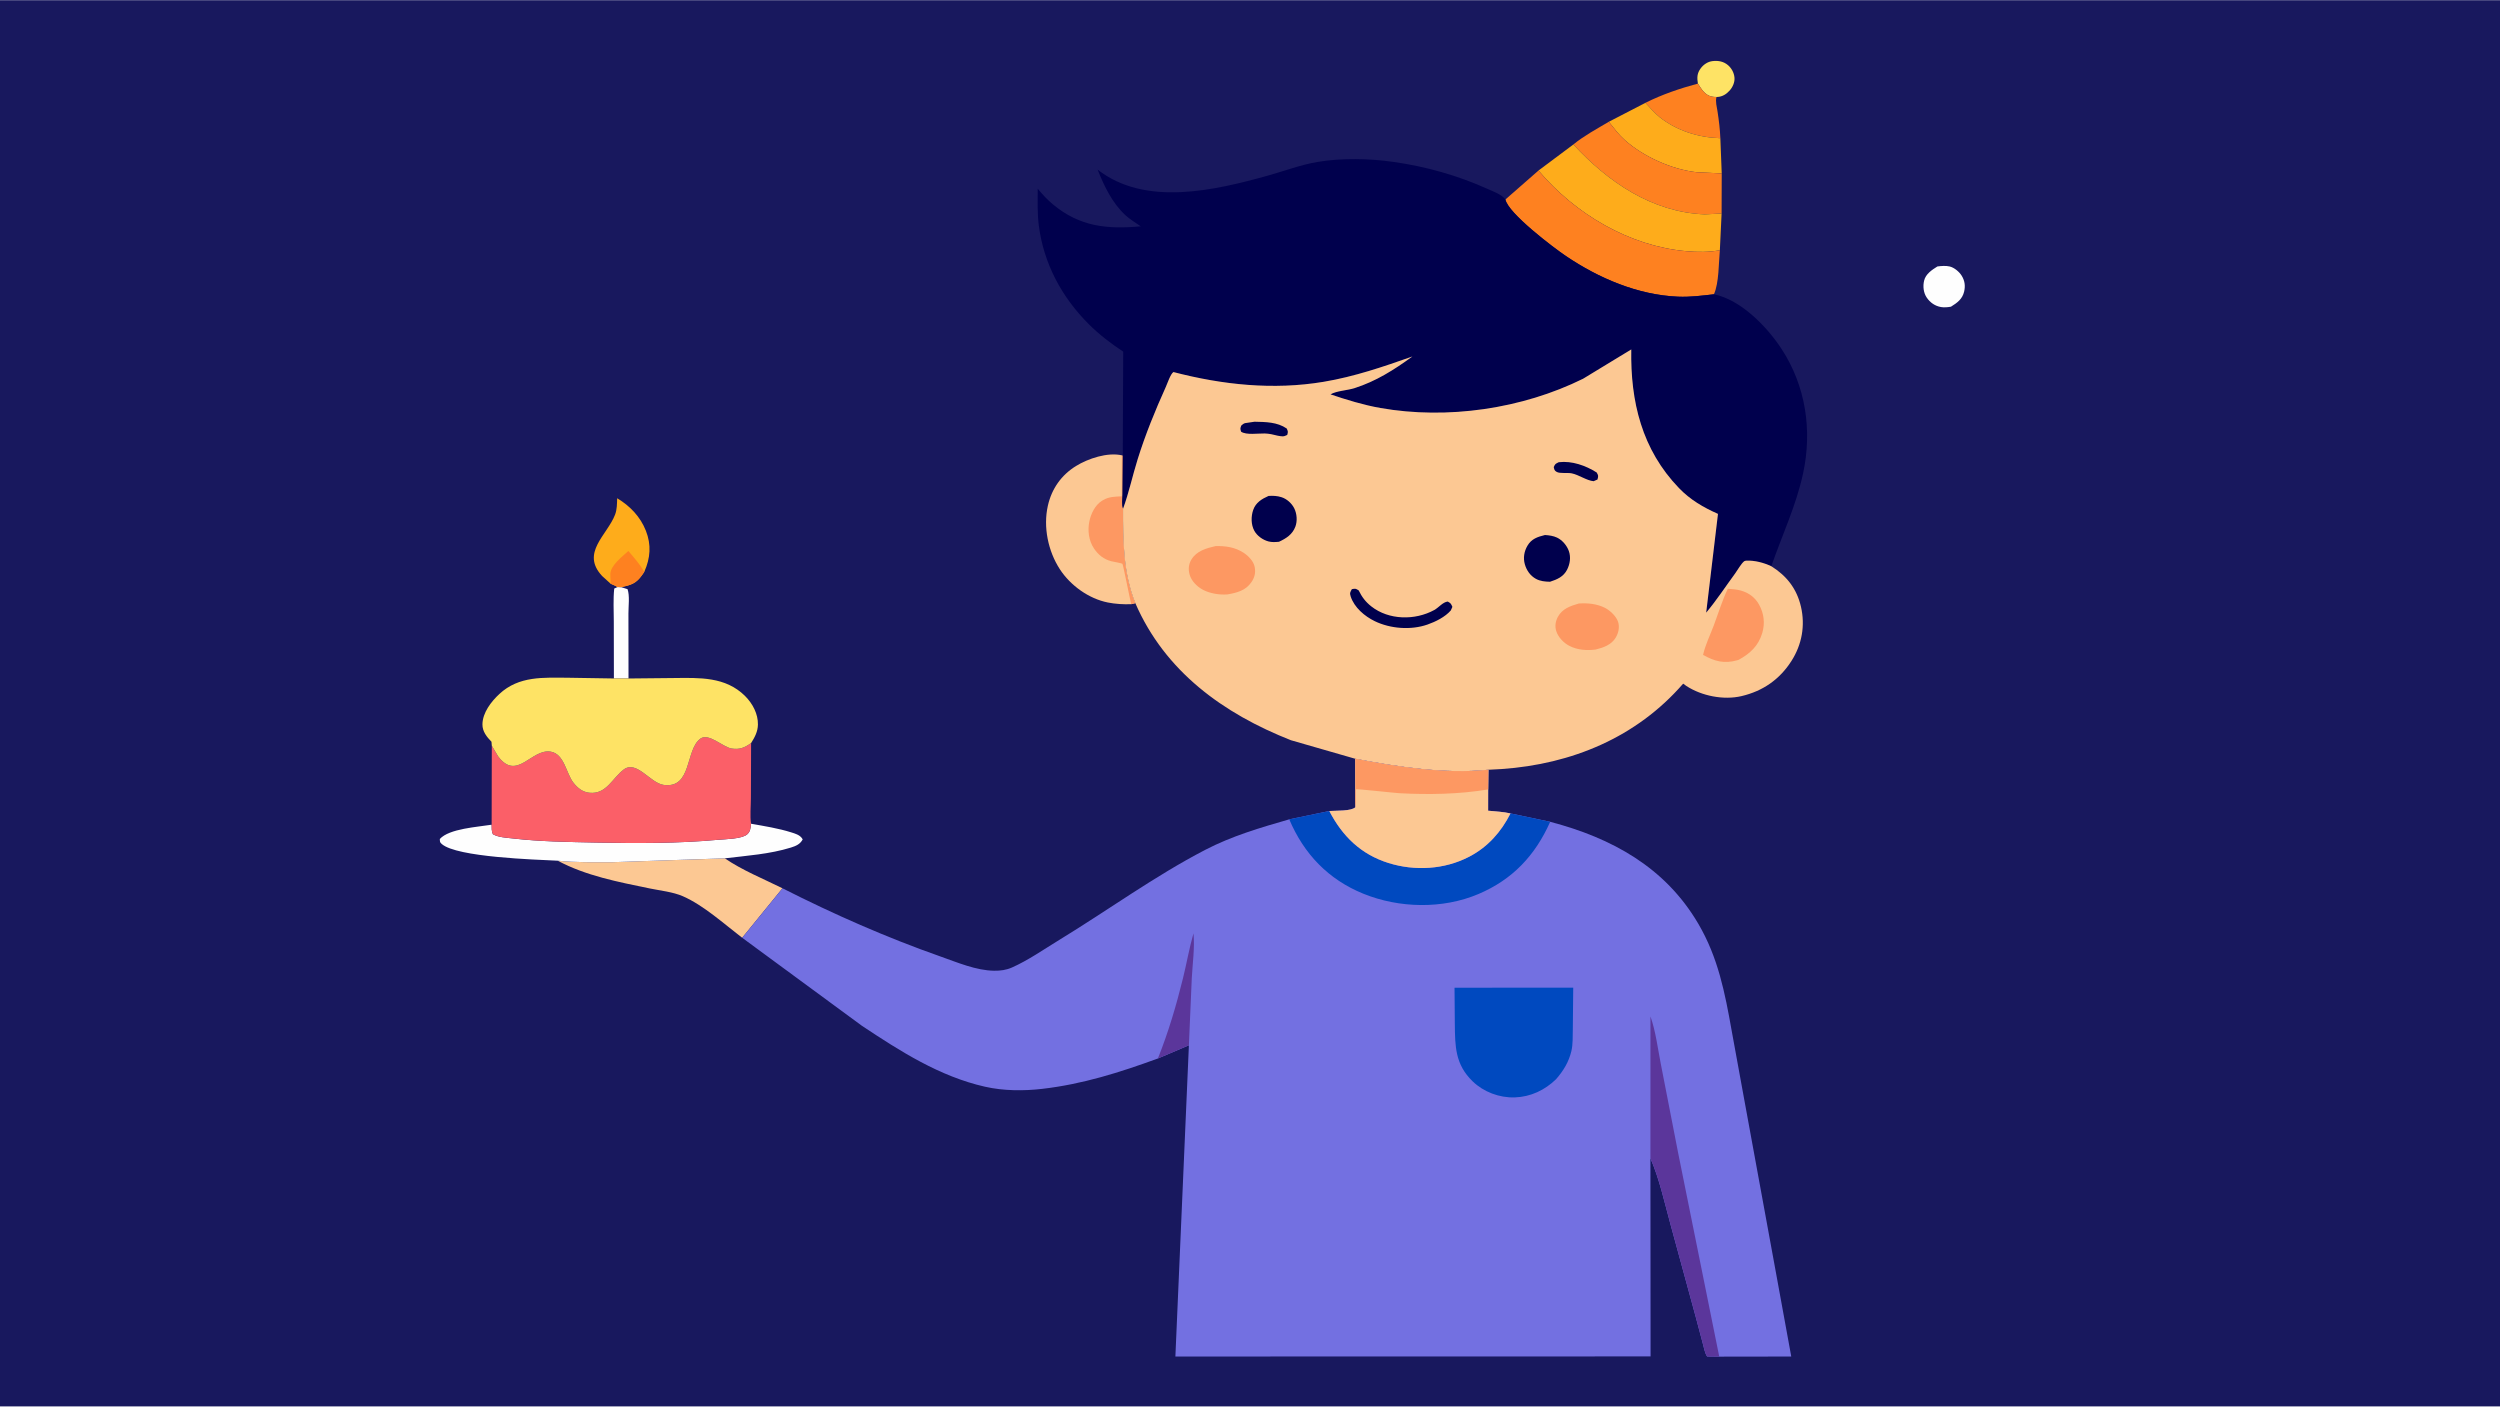 <svg version="1.1" xmlns="http://www.w3.org/2000/svg" style="display: block;" viewBox="0 0 2048 1152" width="1820" height="1024">
<path transform="translate(0,0)" fill="rgb(24,24,94)" d="M -0 -0 L 2048 0 L 2048 1152 L -0 1152 L -0 -0 z"/>
<path transform="translate(0,0)" fill="rgb(254,227,101)" d="M 1390.9 68.342 C 1390.13 63.4 1390.17 59.956 1393.24 55.803 C 1395.52 52.72 1399 50.386 1402.85 49.922 C 1407.54 49.357 1411.99 50.151 1415.63 53.287 C 1418.57 55.829 1420.51 59.467 1420.88 63.357 C 1421.24 67.147 1419.48 71.145 1417 73.949 C 1414.28 77.01 1410.93 79.126 1406.75 79.294 L 1406.16 79.304 C 1404.82 79.296 1403.47 79.246 1402.16 78.951 C 1396.59 77.698 1393.78 72.773 1390.9 68.342 z"/>
<path transform="translate(0,0)" fill="rgb(254,254,254)" d="M 505.85 480.798 L 508.736 480.823 L 514.078 482.5 C 515.994 487.953 514.795 496.484 514.811 502.421 L 514.877 555.682 L 502.904 555.668 L 502.822 508.79 C 502.812 499.956 502.242 490.782 503.182 482.007 L 505.85 480.798 z"/>
<path transform="translate(0,0)" fill="rgb(254,254,254)" d="M 1587.13 218.142 C 1590.19 217.722 1594.14 217.431 1597.17 218.156 C 1600.94 219.062 1604.99 222.459 1607 225.702 C 1609.55 229.803 1610.12 234.038 1609.02 238.729 C 1607.57 244.897 1603.36 247.91 1598.23 251.1 C 1595.67 251.557 1592.75 251.849 1590.16 251.41 C 1585.18 250.565 1581.16 247.761 1578.35 243.603 C 1575.69 239.654 1575.14 234.398 1576.22 229.79 C 1577.5 224.32 1582.69 220.894 1587.13 218.142 z"/>
<path transform="translate(0,0)" fill="rgb(254,129,32)" d="M 1347.94 84.091 C 1361.71 77.209 1376.06 72.335 1390.9 68.342 C 1393.78 72.773 1396.59 77.698 1402.16 78.951 C 1403.47 79.246 1404.82 79.296 1406.16 79.304 C 1405.09 82.915 1406.45 87.536 1407.01 91.246 C 1408.12 98.498 1409.02 105.697 1409.31 113.032 L 1408.74 113.048 C 1391.26 112.499 1373.27 106.777 1359.53 95.798 C 1355.26 92.391 1351.73 88.007 1347.94 84.091 z"/>
<path transform="translate(0,0)" fill="rgb(254,172,27)" d="M 500.224 478.04 L 493.277 471.742 C 475.497 452.743 497.386 438.279 503.851 421.5 C 505.491 417.244 505.438 412.516 505.574 408.017 C 516.102 414.332 524.512 423.049 529.084 434.596 C 533.677 446.196 532.792 457.047 527.839 468.249 C 522.699 476.071 519.642 478.591 510.531 480.467 L 508.736 480.823 L 505.85 480.798 C 504.213 479.653 502.046 478.891 500.224 478.04 z"/>
<path transform="translate(0,0)" fill="rgb(254,129,32)" d="M 500.224 478.04 L 499.959 470.079 C 500.262 462.879 509.841 455.737 514.752 451.226 C 519.515 456.742 524.038 461.991 527.839 468.249 C 522.699 476.071 519.642 478.591 510.531 480.467 L 508.736 480.823 L 505.85 480.798 C 504.213 479.653 502.046 478.891 500.224 478.04 z"/>
<path transform="translate(0,0)" fill="rgb(254,172,27)" d="M 1347.94 84.091 C 1351.73 88.007 1355.26 92.391 1359.53 95.798 C 1373.27 106.777 1391.26 112.499 1408.74 113.048 L 1409.31 113.032 L 1410.44 141.911 L 1389.77 140.936 C 1369.54 138.678 1346.25 128.144 1331.14 114.715 C 1326.16 110.293 1322.04 104.822 1317.92 99.626 L 1347.94 84.091 z"/>
<path transform="translate(0,0)" fill="rgb(254,129,32)" d="M 1317.92 99.626 C 1322.04 104.822 1326.16 110.293 1331.14 114.715 C 1346.25 128.144 1369.54 138.678 1389.77 140.936 L 1410.44 141.911 L 1410.34 174.773 L 1396.58 175.475 C 1353.4 173.78 1317.22 148.885 1288.9 118.207 C 1297.42 111.195 1308.44 105.239 1317.92 99.626 z"/>
<path transform="translate(0,0)" fill="rgb(252,200,147)" d="M 456.876 704.937 C 471.481 706.487 486.502 706.165 501.182 706.188 L 593.786 703.003 C 607.874 712.738 625.654 719.91 641.019 727.536 L 608 768.091 C 593.201 756.755 576.448 741.527 559.43 734.066 C 551.273 730.489 540.859 729.458 532.068 727.635 C 506.574 722.349 480.016 717.36 456.876 704.937 z"/>
<path transform="translate(0,0)" fill="rgb(254,254,254)" d="M 615.232 674.652 C 626.29 676.634 637.568 678.387 648.302 681.769 C 651.314 682.717 654.857 683.75 656.849 686.368 L 657.574 687.5 C 655.476 691.431 652.075 692.89 647.866 694.197 C 630.551 699.573 611.72 700.836 593.786 703.003 L 501.182 706.188 C 486.502 706.165 471.481 706.487 456.876 704.937 C 438.596 704.029 374.266 702.162 361.875 691.251 C 360.158 689.738 360.454 689.345 360.294 687.166 C 368.049 678.576 391.529 677.324 402.755 675.461 C 402.798 678.147 402.596 680.764 403.772 683.239 C 408.362 685.881 414.948 686.111 420.187 686.72 C 442.53 689.319 465.714 689.613 488.211 690.072 C 521.51 690.75 554.982 690.84 588.172 687.832 C 594.322 687.274 607.799 687.157 612.116 683.328 C 614.791 680.955 614.912 677.967 615.232 674.652 z"/>
<path transform="translate(0,0)" fill="rgb(254,172,27)" d="M 1288.9 118.207 C 1317.22 148.885 1353.4 173.78 1396.58 175.475 L 1410.34 174.773 L 1408.91 204.827 C 1400.3 206.554 1390.36 206.426 1381.62 205.655 C 1334.73 201.519 1290.34 175.117 1260.32 139.562 L 1288.9 118.207 z"/>
<path transform="translate(0,0)" fill="rgb(252,200,147)" d="M 926.678 494.804 C 920.553 495.081 913.559 494.63 907.54 493.428 C 891.884 490.302 876.878 479.473 868.231 466.181 C 858.573 451.334 854.493 431.563 858.402 414.168 C 861.519 400.299 869.385 389.079 881.456 381.618 C 891.323 375.52 907.292 370.162 918.989 372.855 L 919.764 373.292 L 919.536 404.841 C 919.514 408.196 918.741 413.622 920 416.641 C 919.949 442.725 920.077 469.377 930.06 493.974 L 926.678 494.804 z"/>
<path transform="translate(0,0)" fill="rgb(253,152,98)" d="M 918.989 372.855 L 919.764 373.292 L 919.536 404.841 C 919.514 408.196 918.741 413.622 920 416.641 C 919.949 442.725 920.077 469.377 930.06 493.974 L 926.678 494.804 C 925.841 491.744 920.066 462.438 919.527 461.805 C 918.995 461.182 911.82 460.012 910.373 459.63 C 904.191 457.998 899.753 454.484 896.175 449.149 C 891.868 442.727 890.852 434.393 892.418 426.898 C 893.733 420.609 897.112 413.592 902.749 410.079 L 903.735 409.5 C 908.501 406.671 913.538 406.713 918.921 406.442 L 918.989 372.855 z"/>
<path transform="translate(0,0)" fill="rgb(254,129,32)" d="M 1260.32 139.562 C 1290.34 175.117 1334.73 201.519 1381.62 205.655 C 1390.36 206.426 1400.3 206.554 1408.91 204.827 C 1407.94 215.001 1408.24 231.703 1404.06 240.932 C 1394.1 242.04 1384.64 243.344 1374.54 242.897 C 1341.57 241.44 1309.8 227.838 1282.75 209.577 C 1272.46 202.633 1235.39 174.507 1233.24 163.27 L 1260.32 139.562 z"/>
<path transform="translate(0,0)" fill="rgb(251,95,104)" d="M 402.881 610.758 L 408.088 619.5 C 423.569 640.13 435.287 612.929 451.154 615.603 C 462.393 617.498 463.772 633.477 469.788 641.078 C 473.209 645.399 477.192 648.668 482.853 649.271 C 496.781 650.754 501.638 637.177 511.01 630.197 C 521.526 622.365 532.688 641.357 543.682 642.852 C 567.107 646.038 561.241 613.922 573.854 604.89 C 580.582 600.072 592.28 611.921 599.309 613.037 C 605.888 614.082 610.001 612.329 615.295 608.563 L 615.147 653.581 C 615.126 660.298 614.325 668.037 615.232 674.652 C 614.912 677.967 614.791 680.955 612.116 683.328 C 607.799 687.157 594.322 687.274 588.172 687.832 C 554.982 690.84 521.51 690.75 488.211 690.072 C 465.714 689.613 442.53 689.319 420.187 686.72 C 414.948 686.111 408.362 685.881 403.772 683.239 C 402.596 680.764 402.798 678.147 402.755 675.461 L 402.881 610.758 z"/>
<path transform="translate(0,0)" fill="rgb(254,227,101)" d="M 514.877 555.682 L 552.047 555.303 C 572.883 555.112 594.366 554.028 610.444 570.119 C 616.546 576.226 621.073 584.7 620.894 593.478 C 620.776 599.26 618.318 603.795 615.295 608.563 C 610.001 612.329 605.888 614.082 599.309 613.037 C 592.28 611.921 580.582 600.072 573.854 604.89 C 561.241 613.922 567.107 646.038 543.682 642.852 C 532.688 641.357 521.526 622.365 511.01 630.197 C 501.638 637.177 496.781 650.754 482.853 649.271 C 477.192 648.668 473.209 645.399 469.788 641.078 C 463.772 633.477 462.393 617.498 451.154 615.603 C 435.287 612.929 423.569 640.13 408.088 619.5 L 402.881 610.758 L 402.628 607.5 C 398.766 603.525 395.138 599.1 395.216 593.23 C 395.342 583.685 402.366 574.612 409.073 568.381 C 425.167 553.428 445.233 554.982 465.469 555.062 L 502.904 555.668 L 514.877 555.682 z"/>
<path transform="translate(0,0)" fill="rgb(0,0,77)" d="M 919.764 373.292 L 920.138 287.926 C 909.849 281.084 900.641 274.136 891.877 265.374 C 869.771 243.269 854.957 215.724 850.982 184.525 C 849.721 174.632 850.081 164.39 850.083 154.425 C 853.946 159.098 857.888 163.408 862.558 167.291 C 884.562 185.586 906.97 187.782 934.499 185.275 C 930.255 182.254 925.739 179.668 921.894 176.106 C 911.129 166.135 904.455 152.206 899.179 138.812 C 938.156 169.326 995.168 155.848 1038.86 143.653 C 1052.28 139.908 1065.67 134.798 1079.43 132.5 C 1099.35 129.175 1121.69 129.657 1141.65 132.507 C 1168.16 136.291 1194.1 143.57 1218.52 154.584 C 1223.26 156.724 1230.08 159.053 1233.24 163.27 C 1235.39 174.507 1272.46 202.633 1282.75 209.577 C 1309.8 227.838 1341.57 241.44 1374.54 242.897 C 1384.64 243.344 1394.1 242.04 1404.06 240.932 C 1426.17 245.465 1447.46 267.371 1459.44 285.689 C 1479.29 316.033 1484.7 352.333 1477.1 387.626 C 1471.42 414.019 1459.82 438.452 1451.07 463.723 C 1444.92 460.844 1437.55 458.869 1430.68 459.133 C 1430.25 459.149 1429.16 459.366 1428.82 459.646 C 1426.24 461.753 1423.55 466.733 1421.5 469.531 C 1413.64 480.244 1406.24 491.564 1397.7 501.742 L 1407.36 420.831 C 1395.27 415.473 1384.65 409.294 1375.41 399.697 C 1345 368.138 1335.58 328.819 1336.34 286.114 L 1296.89 310.118 C 1246.96 334.824 1185.66 343.754 1130.83 334.088 C 1116.96 331.642 1103.28 327.431 1089.96 322.936 C 1094.51 320.094 1103.98 319.63 1109.55 317.843 C 1127.47 312.092 1141.9 302.862 1157.05 291.888 C 1133.03 300.344 1109.53 308.413 1084.33 312.635 C 1042.98 319.563 1001.51 315.111 961.264 304.651 C 958.844 306.302 956.288 314.072 954.999 316.924 C 946.268 336.235 938.342 355.734 932.001 375.981 C 927.786 389.443 924.841 403.398 920 416.641 C 918.741 413.622 919.514 408.196 919.536 404.841 L 919.764 373.292 z"/>
<path transform="translate(0,0)" fill="rgb(252,200,147)" d="M 920 416.641 C 924.841 403.398 927.786 389.443 932.001 375.981 C 938.342 355.734 946.268 336.235 954.999 316.924 C 956.288 314.072 958.844 306.302 961.264 304.651 C 1001.51 315.111 1042.98 319.563 1084.33 312.635 C 1109.53 308.413 1133.03 300.344 1157.05 291.888 C 1141.9 302.862 1127.47 312.092 1109.55 317.843 C 1103.98 319.63 1094.51 320.094 1089.96 322.936 C 1103.28 327.431 1116.96 331.642 1130.83 334.088 C 1185.66 343.754 1246.96 334.824 1296.89 310.118 L 1336.34 286.114 C 1335.58 328.819 1345 368.138 1375.41 399.697 C 1384.65 409.294 1395.27 415.473 1407.36 420.831 L 1397.7 501.742 C 1406.24 491.564 1413.64 480.244 1421.5 469.531 C 1423.55 466.733 1426.24 461.753 1428.82 459.646 C 1429.16 459.366 1430.25 459.149 1430.68 459.133 C 1437.55 458.869 1444.92 460.844 1451.07 463.723 C 1463.68 471.6 1471.94 482.172 1475.34 496.839 C 1478.93 512.351 1476.14 527.778 1467.66 541.162 C 1458.02 556.388 1444.16 566.03 1426.56 570.134 C 1411.89 573.557 1394.02 569.972 1381.5 561.833 L 1378.84 559.906 C 1340.59 603.982 1287.61 625.845 1230.07 629.867 L 1219.29 630.437 C 1183.93 634.168 1144.94 628.05 1110.25 621.449 L 1057.54 606.257 C 1002.04 584.368 954.372 549.91 930.06 493.974 C 920.077 469.377 919.949 442.725 920 416.641 z"/>
<path transform="translate(0,0)" fill="rgb(0,0,77)" d="M 1276.96 378.5 C 1287.78 377.22 1298.99 381.239 1308 386.923 C 1309.52 389.64 1309.41 389.631 1308.66 392.673 L 1305.5 394.055 C 1299.91 393.598 1293.45 388.825 1287.51 387.612 C 1284.25 386.947 1277.92 387.912 1275.34 386.486 C 1273.26 385.34 1273.37 384.651 1272.83 382.5 C 1274.02 379.77 1274.25 379.824 1276.96 378.5 z"/>
<path transform="translate(0,0)" fill="rgb(0,0,77)" d="M 1027.72 345.34 C 1036.85 345.541 1046.26 345.549 1054.09 350.9 C 1055.21 353.424 1055.24 353.511 1054.5 356.164 C 1051.32 357.839 1050.2 357.332 1046.77 356.799 C 1043.24 355.889 1039.68 355.038 1036.03 354.96 C 1030.63 354.845 1020.9 356.391 1016.72 353.5 C 1015.92 351.04 1015.94 350.925 1016.84 348.5 C 1017.72 347.661 1018.73 346.845 1019.91 346.5 L 1027.72 345.34 z"/>
<path transform="translate(0,0)" fill="rgb(0,0,77)" d="M 1107.44 482.5 C 1110.43 481.953 1110.44 481.903 1113.02 483.5 C 1115.64 488.886 1118.64 492.886 1123.37 496.615 C 1137.74 507.933 1159.21 508.219 1174.97 499.571 C 1178.65 497.554 1181.88 493.122 1186 492.645 C 1188.55 494.073 1188.61 494.309 1189.8 497 L 1188.5 499.928 C 1183.85 505.305 1175.99 509.182 1169.41 511.484 C 1155.86 516.222 1139.02 514.94 1126.2 508.723 C 1117.94 504.715 1109.43 497.537 1106.49 488.512 C 1105.53 485.57 1106.06 485.105 1107.44 482.5 z"/>
<path transform="translate(0,0)" fill="rgb(0,0,77)" d="M 1039.19 406.132 C 1042.88 405.898 1046.25 406.036 1049.8 407.163 C 1054.15 408.543 1058.15 412.134 1060.2 416.188 C 1062.44 420.64 1062.92 426.625 1061.16 431.309 C 1058.75 437.703 1053.67 440.908 1047.75 443.677 C 1044.81 443.94 1042.05 444.159 1039.15 443.4 C 1034.52 442.183 1029.78 438.845 1027.49 434.579 C 1024.78 429.53 1024.79 422.928 1026.63 417.595 C 1028.72 411.549 1033.69 408.57 1039.19 406.132 z"/>
<path transform="translate(0,0)" fill="rgb(0,0,77)" d="M 1265.64 438.148 C 1268.93 438.361 1272.49 438.822 1275.5 440.255 C 1279.9 442.351 1283.61 446.766 1285.22 451.334 C 1286.98 456.366 1286.12 461.935 1283.74 466.583 C 1280.78 472.344 1275.64 474.532 1269.77 476.432 C 1265.74 476.34 1261.78 476.013 1258.19 474.03 C 1253.58 471.482 1250.59 467.132 1249.16 462.154 C 1247.67 456.951 1248.55 451.594 1251.27 446.947 C 1254.59 441.262 1259.55 439.656 1265.64 438.148 z"/>
<path transform="translate(0,0)" fill="rgb(253,152,98)" d="M 1293.37 494.251 C 1300.7 493.777 1308.05 494.442 1314.72 497.769 C 1318.92 499.862 1324.17 504.824 1325.58 509.419 C 1326.9 513.686 1325.87 518.346 1323.65 522.103 C 1320.11 528.105 1313.52 530.4 1307.13 531.976 C 1299.82 532.875 1292.27 532.391 1285.64 528.962 C 1280.91 526.513 1276.44 521.904 1274.85 516.742 C 1273.63 512.794 1274.27 508.738 1276.24 505.131 C 1279.86 498.479 1286.54 496.213 1293.37 494.251 z"/>
<path transform="translate(0,0)" fill="rgb(253,152,98)" d="M 995.857 447.2 C 1004.1 447.058 1011.55 448.06 1018.63 452.599 C 1022.66 455.178 1027.01 459.636 1027.88 464.5 C 1028.73 469.187 1027.76 472.963 1025.11 476.842 C 1020.49 483.587 1013.34 485.433 1005.73 486.779 C 999.214 487.337 991.31 486.108 985.5 483.038 C 980.68 480.49 976.004 475.898 974.518 470.514 C 973.323 466.187 973.683 462.069 976.003 458.233 C 980.321 451.091 988.24 448.964 995.857 447.2 z"/>
<path transform="translate(0,0)" fill="rgb(253,152,98)" d="M 1415.44 482.173 C 1419.04 482.436 1422.71 482.664 1426.19 483.659 C 1432.66 485.507 1437.7 489.226 1441 495.111 C 1445.04 502.293 1445.99 510.366 1443.68 518.279 C 1440.59 528.869 1433.63 535.393 1424.16 540.448 L 1423.02 540.782 C 1412.37 543.754 1404.55 541.609 1395.15 536.363 C 1396.96 528.23 1400.97 520.095 1403.9 512.298 C 1407.66 502.287 1410.78 491.804 1415.44 482.173 z"/>
<path transform="translate(0,0)" fill="rgb(115,112,225)" d="M 1110.25 621.449 C 1144.94 628.05 1183.93 634.168 1219.29 630.437 L 1219.12 646.561 L 1219.08 663.987 C 1225.15 664.571 1231.44 664.864 1237.4 666.211 L 1269.91 673.079 C 1320.4 686.341 1364.14 710.306 1391.28 756.639 C 1407.52 784.372 1413.05 813.039 1418.59 844.212 L 1429.14 902 L 1455.04 1043.44 L 1467.4 1111.13 L 1408.41 1111.22 L 1398.46 1111.08 C 1396.57 1108.25 1395.87 1103.91 1394.96 1100.62 L 1389.22 1078.99 L 1368.23 1002.01 C 1363.51 984.669 1359.24 965.177 1352.03 948.752 L 1352.15 1111.04 L 962.875 1111.12 L 973.943 856.167 L 948.545 866.978 C 917.309 878.378 886.971 888.013 853.808 891.854 C 838.512 893.626 822.076 893.53 806.978 890.116 C 769.666 881.68 737.455 861.031 706 840.136 L 608 768.091 L 641.019 727.536 C 682.967 748.813 726.067 767.797 770.449 783.413 C 784.193 788.249 799.655 794.91 814.367 795.08 C 819.519 795.14 824.226 794.544 828.979 792.444 C 842.21 786.599 855.279 777.46 867.662 769.902 C 907.446 745.618 945.842 717.624 987.204 696.115 C 1009.14 684.708 1032.51 677.86 1056.15 671.056 L 1088.97 664.237 C 1094.22 663.846 1106.93 664.497 1110.28 661.163 L 1110.25 621.449 z"/>
<path transform="translate(0,0)" fill="rgb(91,54,155)" d="M 948.545 866.978 C 957.156 845.427 963.582 823.64 969.13 801.125 C 972.126 788.965 974.249 776.472 977.702 764.452 C 978.83 776.406 976.957 789.028 976.318 801.017 L 973.943 856.167 L 948.545 866.978 z"/>
<path transform="translate(0,0)" fill="rgb(91,54,155)" d="M 1352.03 948.752 L 1352.06 832.528 C 1356.36 844.742 1358.01 858.574 1360.52 871.322 L 1374.66 943.955 L 1408.41 1111.22 L 1398.46 1111.08 C 1396.57 1108.25 1395.87 1103.91 1394.96 1100.62 L 1389.22 1078.99 L 1368.23 1002.01 C 1363.51 984.669 1359.24 965.177 1352.03 948.752 z"/>
<path transform="translate(0,0)" fill="rgb(0,73,191)" d="M 1056.15 671.056 L 1088.97 664.237 C 1099.67 684.889 1114.83 699.731 1137.4 706.814 C 1159 713.589 1183.3 712.213 1203.51 701.709 C 1218.77 693.778 1229.72 681.429 1237.4 666.211 L 1269.91 673.079 C 1257.63 700.687 1239.06 720.407 1211.12 732.256 C 1181.8 744.692 1146.24 743.938 1116.88 732.001 C 1088.09 720.3 1068.18 699.409 1056.15 671.056 z"/>
<path transform="translate(0,0)" fill="rgb(0,73,191)" d="M 1191.55 808.995 L 1288.79 808.956 L 1288.45 842.899 C 1288.3 848.704 1288.61 855.287 1287.27 860.936 C 1285.1 869.989 1280.73 877.028 1274.73 883.942 C 1265.52 892.912 1253.84 898.424 1240.92 898.854 C 1228.35 899.272 1215.36 894.415 1206.34 885.656 C 1192.05 871.769 1192 857.104 1191.79 838.718 L 1191.55 808.995 z"/>
<path transform="translate(0,0)" fill="rgb(252,200,147)" d="M 1110.25 621.449 C 1144.94 628.05 1183.93 634.168 1219.29 630.437 L 1219.12 646.561 L 1219.08 663.987 C 1225.15 664.571 1231.44 664.864 1237.4 666.211 C 1229.72 681.429 1218.77 693.778 1203.51 701.709 C 1183.3 712.213 1159 713.589 1137.4 706.814 C 1114.83 699.731 1099.67 684.889 1088.97 664.237 C 1094.22 663.846 1106.93 664.497 1110.28 661.163 L 1110.25 621.449 z"/>
<path transform="translate(0,0)" fill="rgb(253,152,98)" d="M 1110.25 621.449 C 1144.94 628.05 1183.93 634.168 1219.29 630.437 L 1219.12 646.561 C 1195.42 650.521 1170.42 650.946 1146.44 649.664 C 1142.51 649.454 1111.55 646.002 1110.72 646.432 C 1110.66 651.02 1111.25 656.741 1110.28 661.163 L 1110.25 621.449 z"/>
</svg>